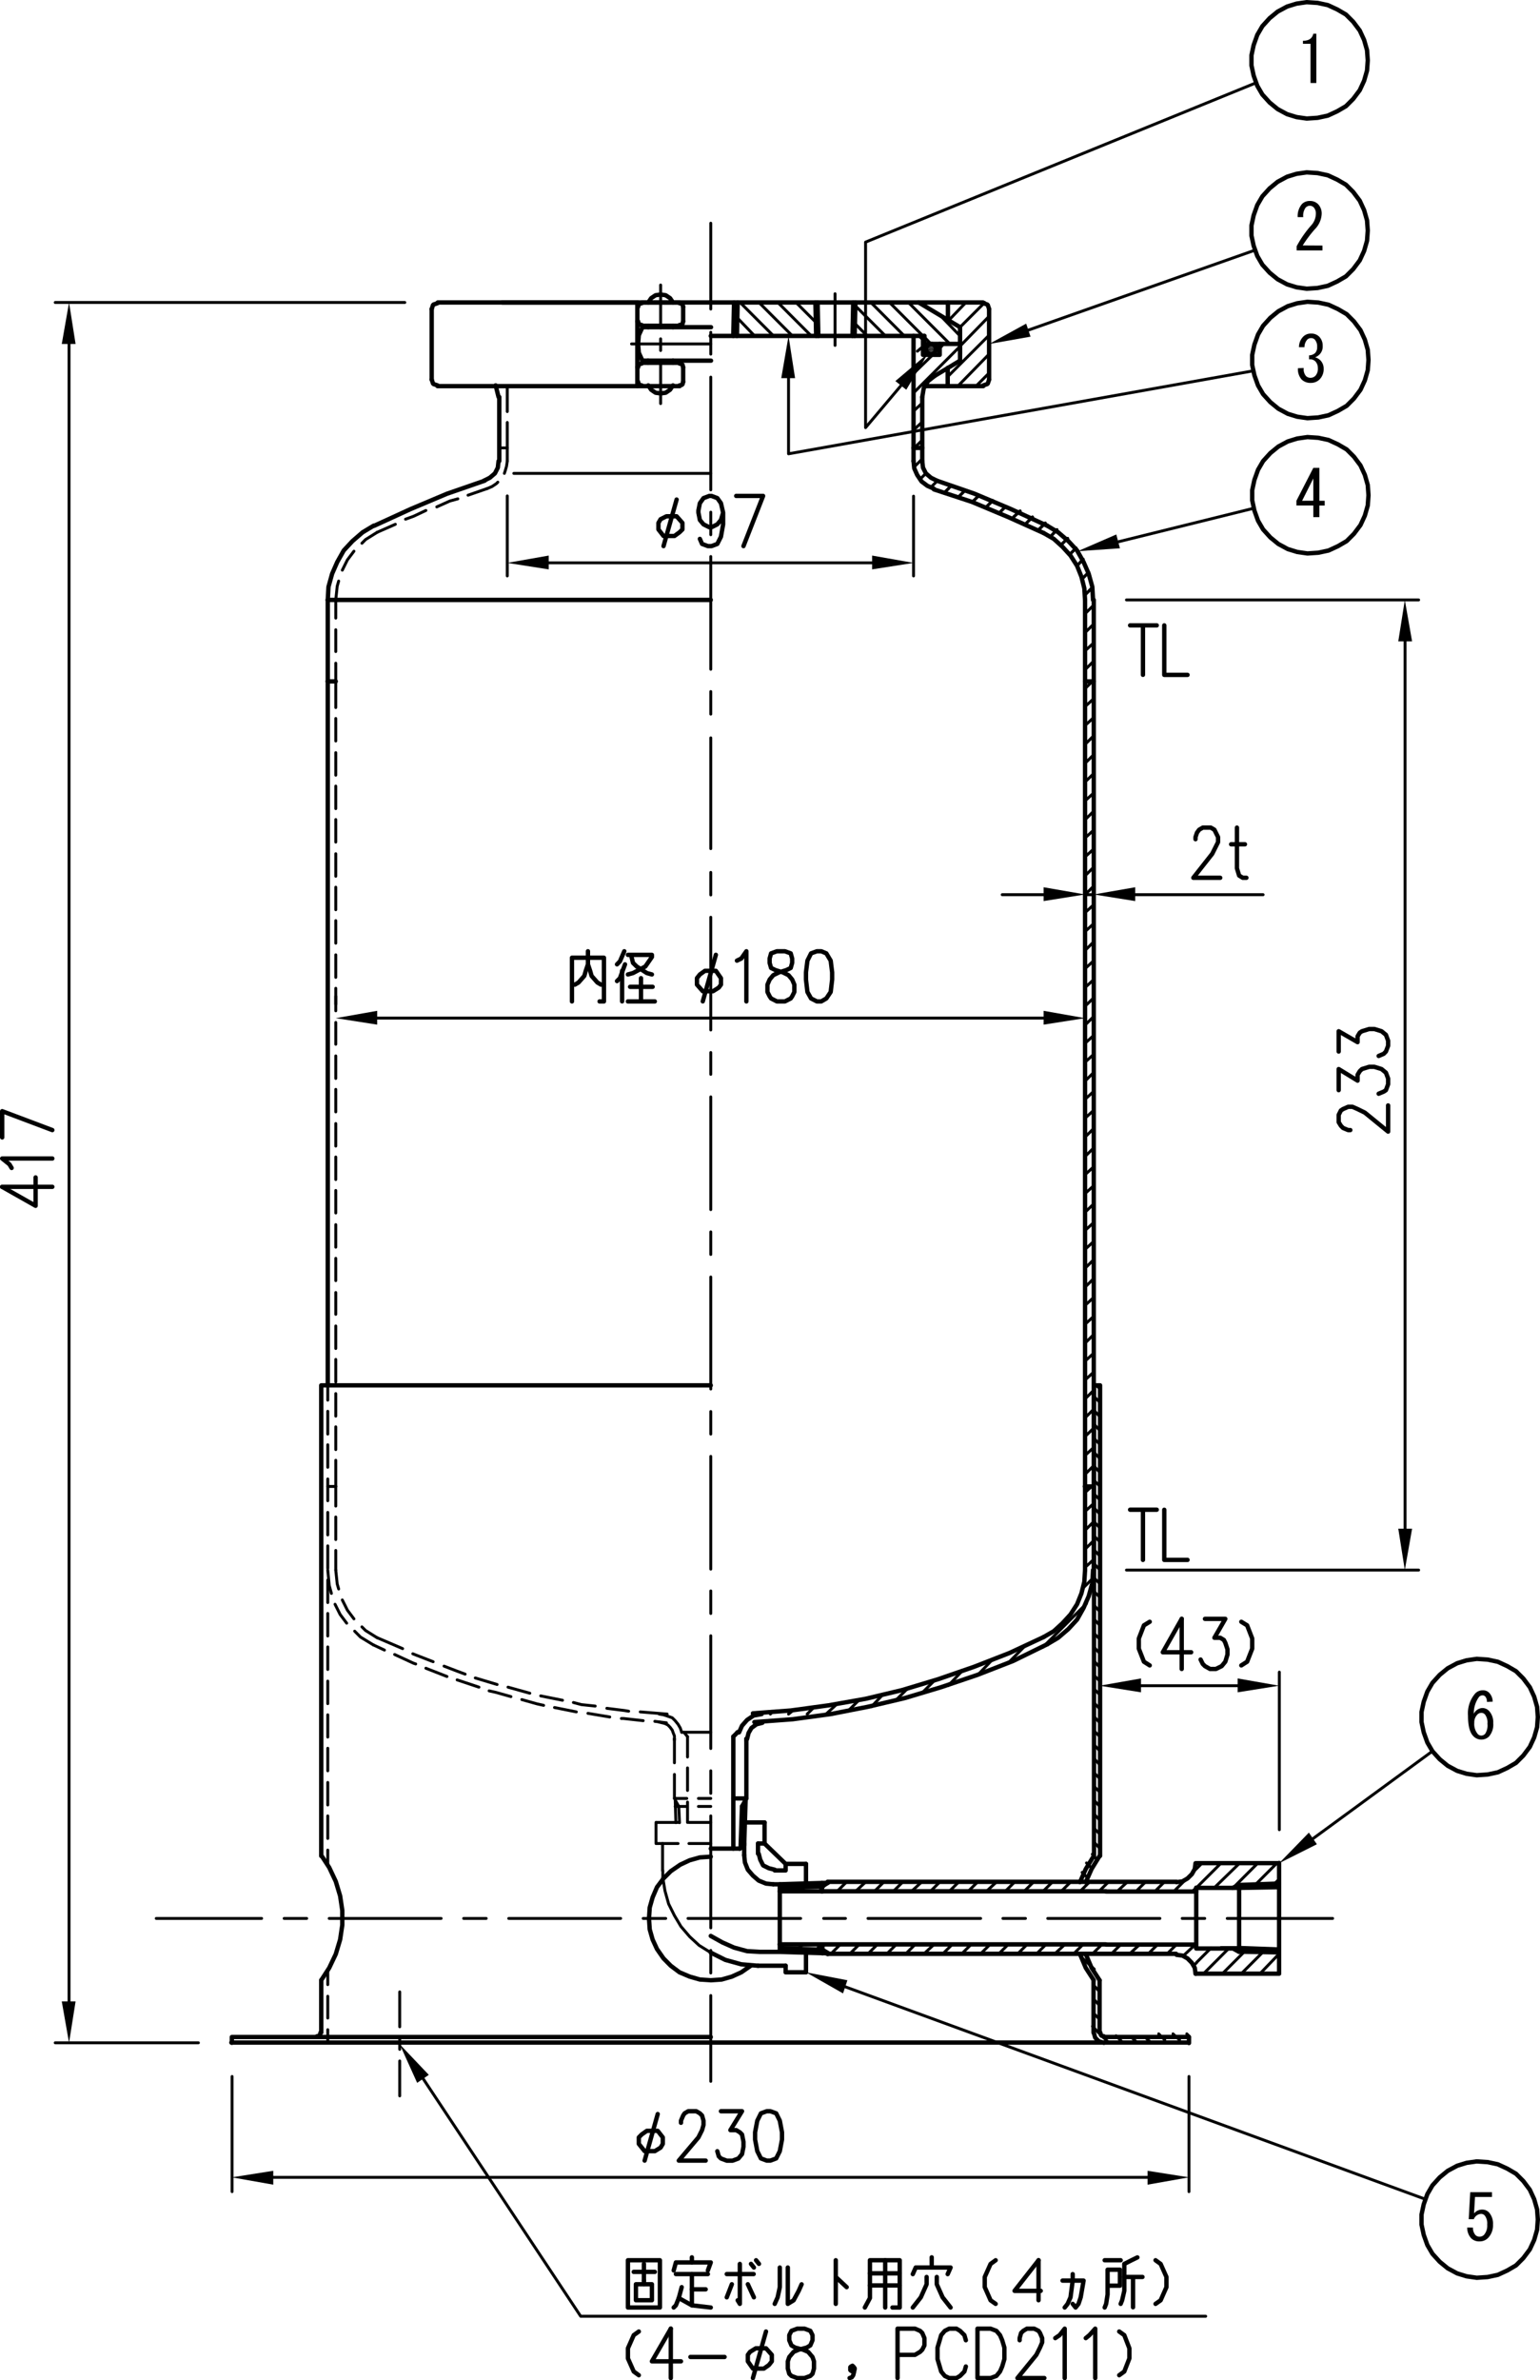 <?xml version="1.0" encoding="UTF-8"?> <svg xmlns="http://www.w3.org/2000/svg" xmlns:xlink="http://www.w3.org/1999/xlink" viewBox="0 0 254.28 392.75"><defs><style>.cls-1,.cls-11,.cls-13,.cls-14,.cls-15,.cls-2,.cls-4,.cls-7{fill:none;}.cls-11,.cls-13,.cls-14,.cls-15,.cls-2,.cls-4,.cls-7{stroke:#000;stroke-linecap:round;}.cls-11,.cls-13,.cls-2,.cls-4{stroke-linejoin:round;}.cls-15,.cls-2{stroke-width:0.48px;}.cls-3{clip-path:url(#clip-path);}.cls-4{stroke-width:0.48px;}.cls-5{fill-rule:evenodd;}.cls-6{clip-path:url(#clip-path-2);}.cls-14,.cls-15,.cls-7{stroke-linejoin:bevel;}.cls-13,.cls-7{stroke-width:0.72px;}.cls-8{clip-path:url(#clip-path-3);}.cls-9{clip-path:url(#clip-path-4);}.cls-10{clip-path:url(#clip-path-5);}.cls-11,.cls-14{stroke-width:0.72px;}.cls-12{clip-path:url(#clip-path-6);}.cls-16{clip-path:url(#clip-path-8);}.cls-17{clip-path:url(#clip-path-9);}</style><clipPath id="clip-path" transform="translate(0 -0.37)"><rect class="cls-1" x="155.52" y="80.52" width="25.32" height="18.48"></rect></clipPath><clipPath id="clip-path-2" transform="translate(0 -0.37)"><rect class="cls-1" x="206.04" y="49.44" width="20.64" height="20.64"></rect></clipPath><clipPath id="clip-path-3" transform="translate(0 -0.37)"><rect class="cls-1" x="206.04" y="71.76" width="20.64" height="20.64"></rect></clipPath><clipPath id="clip-path-4" transform="translate(0 -0.37)"><rect class="cls-1" x="205.92" y="28.08" width="20.64" height="20.64"></rect></clipPath><clipPath id="clip-path-5" transform="translate(0 -0.37)"><rect class="cls-1" x="205.92" width="20.64" height="20.64"></rect></clipPath><clipPath id="clip-path-6" transform="translate(0 -0.37)"><rect class="cls-1" x="117.72" y="348" width="5.76" height="9.6"></rect></clipPath><clipPath id="clip-path-8" transform="translate(0 -0.37)"><rect class="cls-1" x="234" y="356.28" width="20.64" height="20.64"></rect></clipPath><clipPath id="clip-path-9" transform="translate(0 -0.37)"><rect class="cls-1" x="234" y="273.36" width="20.64" height="20.64"></rect></clipPath></defs><g id="レイヤー_2" data-name="レイヤー 2"><g id="レイヤー_1-2" data-name="レイヤー 1"><path class="cls-2" d="M117.36,322.2v3.72m0-25.92v18.48m0-25.92v3.72m0-26v18.6m0-26v3.72m0-25.92v18.6m0-26v3.72m0-25.92v18.48m0-25.92v3.72m0-26v18.6m0-25.92v3.6m0-25.92v18.6m0-26v3.72m0-25.92V140.4m0-25.92v3.72m0-26v18.6m0-25.92v3.72m0-26v18.6m0-26V58.8m0-21.6V51.36" transform="translate(0 -0.37)"></path><line class="cls-2" x1="117.36" y1="329.27" x2="117.36" y2="343.43"></line><g class="cls-3"><path class="cls-4" d="M179.16,98.52l1.2-1.2m-1.68-1.44,1.08-1.08m-1.92-1.08,1-1.08m-2.16-.84,1-1m-2.4-.6,1-1m-2.76-.36,1-1.08m-3,0,1.08-1.08m-3.12,0,1-1m-3.12,0,1.08-1M165,85l1.08-1.08m-3.24.12,1.08-1.08m-3.36.24,1.08-1.08m-3.36.24,1.08-1.08M156,81.6l.6-.6" transform="translate(0 -0.37)"></path></g><polyline class="cls-5" points="129 62.4 130.2 55.44 131.28 62.4"></polyline><polyline class="cls-2" points="130.2 62.4 130.2 74.88 206.88 61.2"></polyline><polyline class="cls-5" points="184.92 90.47 177.96 90.95 184.32 88.19"></polyline><line class="cls-2" x1="184.68" y1="89.39" x2="207" y2="83.87"></line><polyline class="cls-5" points="170.16 55.55 163.32 56.76 169.44 53.4"></polyline><line class="cls-2" x1="169.8" y1="54.47" x2="207.24" y2="41.27"></line><path d="M215.27,61.09a1.73,1.73,0,0,0,.37,1.33,1.07,1.07,0,0,0,.8.29,1.12,1.12,0,0,0,.79-.37,1.73,1.73,0,0,0,.37-1.25,1.55,1.55,0,0,0-.45-1.13,1.27,1.27,0,0,0-1-.29V59a1.5,1.5,0,0,0,1-.38,1.35,1.35,0,0,0,.33-1,1.67,1.67,0,0,0-.38-1.21.81.81,0,0,0-.62-.25.85.85,0,0,0-.63.25,1.85,1.85,0,0,0-.46,1.25h-.91a2.47,2.47,0,0,1,.71-1.75,1.75,1.75,0,0,1,1.29-.5,1.81,1.81,0,0,1,1.33.5,2.1,2.1,0,0,1,.59,1.54,1.84,1.84,0,0,1-.46,1.34,2.06,2.06,0,0,1-.79.54,2,2,0,0,1,.83.46,1.92,1.92,0,0,1,.58,1.42,2.38,2.38,0,0,1-.66,1.75,2,2,0,0,1-1.46.59,2.07,2.07,0,0,1-1.51-.55,2.56,2.56,0,0,1-.62-1.87Z" transform="translate(0 -0.37)"></path><g class="cls-6"><polygon class="cls-7" points="225.96 59.4 225.84 57.72 225.36 56.04 224.64 54.48 223.56 53.04 222.36 51.84 220.92 51 219.36 50.28 217.68 49.92 215.88 49.8 214.2 50.04 212.64 50.52 211.08 51.36 209.76 52.44 208.56 53.76 207.72 55.2 207.12 56.88 206.76 58.56 206.76 60.24 207.12 61.92 207.72 63.6 208.56 65.04 209.76 66.36 211.08 67.44 212.64 68.28 214.2 68.76 215.88 69 217.68 68.88 219.36 68.52 220.92 67.8 222.36 66.96 223.56 65.76 224.64 64.32 225.36 62.76 225.84 61.08 225.96 59.4"></polygon></g><path d="M216.85,85.7V83.78h-2.79V83l2.79-5.43h1V83h.88v.79h-.88V85.7Zm0-2.71V79.32L215,83Z" transform="translate(0 -0.37)"></path><g class="cls-8"><polygon class="cls-7" points="225.96 81.72 225.84 80.04 225.36 78.36 224.64 76.8 223.56 75.36 222.36 74.16 220.92 73.32 219.36 72.6 217.68 72.24 215.88 72.12 214.2 72.36 212.64 72.84 211.08 73.68 209.76 74.76 208.56 76.08 207.72 77.52 207.12 79.2 206.76 80.88 206.76 82.56 207.12 84.24 207.72 85.92 208.56 87.36 209.76 88.68 211.08 89.76 212.64 90.6 214.2 91.08 215.88 91.32 217.68 91.2 219.36 90.84 220.92 90.12 222.36 89.28 223.56 88.08 224.64 86.64 225.36 85.08 225.84 83.4 225.96 81.72"></polygon></g><g class="cls-9"><polygon class="cls-7" points="225.84 38.04 225.72 36.36 225.24 34.68 224.52 33.12 223.44 31.68 222.24 30.48 220.8 29.64 219.24 28.92 217.56 28.56 215.76 28.44 214.08 28.68 212.52 29.16 210.96 30 209.64 31.08 208.44 32.4 207.6 33.84 207 35.52 206.64 37.2 206.64 38.88 207 40.56 207.6 42.24 208.44 43.68 209.64 45 210.96 46.08 212.52 46.92 214.08 47.4 215.76 47.64 217.56 47.52 219.24 47.16 220.8 46.44 222.24 45.6 223.44 44.4 224.52 42.96 225.24 41.4 225.72 39.72 225.84 38.04"></polygon></g><path d="M218.36,40.89v.8H214.1V41a18,18,0,0,1,2.38-3.42,2.89,2.89,0,0,0,.79-1.92,1.48,1.48,0,0,0-.37-1.09.94.94,0,0,0-.67-.25,1,1,0,0,0-.67.34,2.25,2.25,0,0,0-.37,1.54h-.92a3.06,3.06,0,0,1,.71-2.17,1.8,1.8,0,0,1,1.33-.5,1.84,1.84,0,0,1,1.34.54,2.21,2.21,0,0,1,.58,1.63,3.83,3.83,0,0,1-1.13,2.5,20.58,20.58,0,0,0-2,2.67Z" transform="translate(0 -0.37)"></path><path d="M216.39,14.07V7.6h-1.25V7.1q1.47,0,1.71-1.17h.5v8.14Z" transform="translate(0 -0.37)"></path><g class="cls-10"><polygon class="cls-7" points="225.84 9.96 225.72 8.28 225.24 6.6 224.52 5.04 223.44 3.6 222.24 2.4 220.8 1.56 219.24 0.84 217.56 0.48 215.76 0.36 214.08 0.6 212.52 1.08 210.96 1.92 209.64 3 208.44 4.32 207.6 5.76 207 7.44 206.64 9.12 206.64 10.8 207 12.48 207.6 14.16 208.44 15.6 209.64 16.92 210.96 18 212.52 18.84 214.08 19.32 215.76 19.56 217.56 19.44 219.24 19.08 220.8 18.36 222.24 17.52 223.44 16.32 224.52 14.88 225.24 13.32 225.72 11.64 225.84 9.96"></polygon></g><polyline class="cls-11" points="105.48 391.92 104.64 391.31 103.68 389.15 103.68 387.48 104.64 385.31 105.48 384.71"></polyline><polyline class="cls-11" points="110.76 384.24 107.64 389.63 112.44 389.63"></polyline><path class="cls-11" d="M114,389.28h5.64m-8.88-4.68v8.16" transform="translate(0 -0.37)"></path><polygon class="cls-11" points="126.48 387.48 127.44 388.56 127.44 389.63 126.96 390.24 126.12 390.83 124.32 390.83 123.48 389.63 123.48 388.56 123.84 388.07 124.8 387.48 126.48 387.48"></polygon><line class="cls-11" x1="124.32" y1="392.39" x2="126.48" y2="384.71"></line><polygon class="cls-11" points="131.64 384.24 130.68 384.6 130.32 385.31 130.32 386.15 130.68 387 131.28 387.36 132.6 387.71 133.44 388.07 134.16 388.92 134.4 389.63 134.4 390.83 134.16 391.68 133.8 392.04 132.84 392.39 131.64 392.39 130.68 392.04 130.32 391.68 130.08 390.83 130.08 389.63 130.32 388.92 131.04 388.07 131.88 387.71 133.2 387.36 133.8 387 134.16 386.15 134.16 385.31 133.8 384.6 132.84 384.24 131.64 384.24"></polygon><polygon class="cls-11" points="140.76 391.31 140.52 391.19 140.4 391.07 140.4 390.83 140.4 390.6 140.52 390.48 140.76 390.36 140.88 390.48 141 390.6 141.12 390.83 141 391.07 140.88 391.19 140.76 391.31"></polygon><polyline class="cls-11" points="140.28 392.39 140.64 392.27 140.88 391.92 141 391.44 141.12 390.83"></polyline><polyline class="cls-11" points="148.2 392.39 148.2 384.24 151.08 384.24 151.92 384.6 152.28 384.95 152.64 385.8 152.64 387 152.28 387.71 151.92 388.07 151.08 388.56 148.2 388.56"></polyline><polyline class="cls-11" points="159.48 386.15 159.24 385.31 158.52 384.6 157.92 384.24 156.72 384.24 156 384.6 155.4 385.31 155.16 386.15 154.8 387.36 154.8 389.27 155.16 390.48 155.4 391.31 156 392.04 156.72 392.39 157.92 392.39 158.52 392.04 159.24 391.31 159.48 390.48"></polyline><polygon class="cls-11" points="161.4 392.39 161.4 384.24 163.56 384.24 164.52 384.6 165.12 385.31 165.48 386.15 165.84 387.36 165.84 389.27 165.48 390.48 165.12 391.31 164.52 392.04 163.56 392.39 161.4 392.39"></polygon><polyline class="cls-11" points="168.36 386.15 168.36 385.8 168.6 384.95 168.96 384.6 169.56 384.24 170.76 384.24 171.48 384.6 171.72 384.95 172.08 385.8 172.08 386.51 171.72 387.36 171.12 388.56 168 392.39 172.44 392.39"></polyline><polyline class="cls-11" points="174.24 385.8 174.96 385.31 175.8 384.24 175.8 392.39"></polyline><polyline class="cls-11" points="179.28 385.8 179.88 385.31 180.84 384.24 180.84 392.39"></polyline><polyline class="cls-11" points="184.8 391.92 185.64 391.31 186.48 389.15 186.48 387.48 185.64 385.31 184.8 384.71"></polyline><polyline class="cls-5" points="68.88 343.68 66 337.31 70.8 342.36"></polyline><polyline class="cls-2" points="69.84 342.95 95.88 382.19 199.08 382.19"></polyline><rect class="cls-11" x="105" y="376.91" width="2.64" height="2.64"></rect><path class="cls-11" d="M106.32,373.92v2.76m-1.68-1.44h3.48" transform="translate(0 -0.37)"></path><rect class="cls-11" x="103.68" y="372.95" width="5.28" height="7.8"></rect><line class="cls-11" x1="106.32" y1="376.31" x2="106.32" y2="376.91"></line><polyline class="cls-11" points="116.88 374.63 117.36 373.31 111.6 373.31 111.24 374.63"></polyline><line class="cls-11" x1="114.24" y1="372.47" x2="114.24" y2="373.31"></line><polyline class="cls-11" points="114.24 375.24 114.24 380.39 117.36 380.75"></polyline><line class="cls-11" x1="112.08" y1="379.19" x2="114.24" y2="380.39"></line><polyline class="cls-11" points="111.24 380.75 111.6 380.39 112.08 379.19 112.56 377.39"></polyline><path class="cls-11" d="M120.84,377.28l-.84,2.16m3.48-2.16,1,2.16m0-4.92-.48-.6m.84-.6.48.6M111.6,375.6h5.28m-2.64,2.52h2.28" transform="translate(0 -0.37)"></path><polyline class="cls-11" points="121.8 379.56 122.16 380.15 122.16 373.56"></polyline><line class="cls-11" x1="120" y1="375.23" x2="124.44" y2="375.23"></line><polyline class="cls-11" points="132.36 376.92 131.88 378 131.04 379.56 130.08 380.15 130.08 374.15"></polyline><polyline class="cls-11" points="127.92 380.15 128.4 379.07 128.76 377.39 128.76 374.15"></polyline><path class="cls-11" d="M146.16,381.12v-7.8m-2.52,2.16h4.92m-4.92,2h4.92M138,373.32v7.2m0-4.44,1.8,1.68" transform="translate(0 -0.37)"></path><polyline class="cls-11" points="147.36 380.75 148.56 380.75 148.56 372.95 143.64 372.95 143.64 379.19 142.8 380.75"></polyline><polyline class="cls-11" points="156.96 380.75 155.64 379.07 154.68 376.92 154.68 375.71"></polyline><polyline class="cls-11" points="150.72 380.75 152.04 379.07 153 376.92 153 375.71"></polyline><line class="cls-11" x1="153.84" y1="374.15" x2="153.84" y2="372.47"></line><polyline class="cls-11" points="156.48 375.24 156.96 374.15 151.2 374.15 150.72 375.24"></polyline><polyline class="cls-11" points="164.4 380.15 163.56 379.56 162.6 377.39 162.6 375.71 163.56 373.56 164.4 372.95"></polyline><polyline class="cls-11" points="171.48 372.95 167.52 378 171.84 378"></polyline><line class="cls-11" x1="171.48" y1="372.95" x2="171.48" y2="379.55"></line><polyline class="cls-11" points="177.12 380.15 177.6 380.75 178.08 380.15 178.44 379.07 178.92 376.31 175.44 376.31"></polyline><polyline class="cls-11" points="177.12 375.24 177.12 376.31 176.76 379.07 176.28 380.15 175.8 380.75"></polyline><path class="cls-11" d="M185.64,376.08h3m-1.56,0v5" transform="translate(0 -0.37)"></path><polyline class="cls-11" points="185.04 380.15 185.28 379.56 185.64 378 185.64 373.56 186.84 372.95 187.8 372.48"></polyline><polyline class="cls-11" points="182.88 377.15 184.92 377.15 184.92 374.51 182.88 374.51 182.88 378.6 182.64 380.15 182.4 380.75"></polyline><line class="cls-11" x1="182.4" y1="372.95" x2="185.04" y2="372.95"></line><polyline class="cls-11" points="190.8 380.15 191.64 379.56 192.6 377.39 192.6 375.71 191.64 373.56 190.8 372.95"></polyline><path class="cls-2" d="M45.12,359.64H189.48M196.32,343v19m-158-19v19M172.2,272.16l7.2-7.2m-.6-2.52,1.68-1.68m-13.92,13.92L169.2,272m-7.8,4.8,2.4-2.52m-7.2,4.2,2.16-2.28m-6.6,3.6,2-2M147.84,281l1.92-1.92M143.88,282l1.8-1.92M140,282.72l1.68-1.68m-5.28,2.16,1.56-1.44m-4.68,1.44,1-1m-4.08,1,.6-.48m-3.6.48.12-.12" transform="translate(0 -0.37)"></path><polyline class="cls-5" points="45.12 358.19 45.12 360.48 38.28 359.27"></polyline><polyline class="cls-5" points="189.48 358.19 189.48 360.48 196.32 359.27"></polyline><polygon class="cls-11" points="108.6 351.6 109.44 352.68 109.44 353.75 109.08 354.36 108.12 354.95 106.44 354.95 105.48 353.75 105.48 352.68 105.96 352.19 106.8 351.6 108.6 351.6"></polygon><line class="cls-11" x1="106.44" y1="356.51" x2="108.6" y2="348.83"></line><polyline class="cls-11" points="112.44 350.27 112.44 349.92 112.8 349.07 113.04 348.71 113.64 348.36 114.96 348.36 115.56 348.71 115.92 349.07 116.16 349.92 116.16 350.63 115.92 351.48 115.32 352.68 112.08 356.51 116.52 356.51"></polyline><g class="cls-12"><polyline class="cls-13" points="119.04 348.36 122.52 348.36 120.6 351.48 121.56 351.48 122.16 351.84 122.52 352.2 122.76 353.4 122.76 354.24 122.52 355.44 121.92 356.16 120.96 356.52 120 356.52 119.04 356.16 118.68 355.8 118.44 354.96"></polyline></g><polygon class="cls-11" points="126.6 348.36 125.64 348.71 125.04 349.92 124.68 351.83 124.68 353.04 125.04 354.95 125.64 356.15 126.6 356.51 127.2 356.51 128.16 356.15 128.76 354.95 129.12 353.04 129.12 351.83 128.76 349.92 128.16 348.71 127.2 348.36 126.6 348.36"></polygon><path class="cls-2" d="M62.28,168.36h110m6.84-3.6v1.32M55.44,164.76v1.32" transform="translate(0 -0.37)"></path><polyline class="cls-5" points="62.28 166.79 62.28 169.07 55.44 168"></polyline><polyline class="cls-5" points="172.32 166.79 172.32 169.07 179.16 168"></polyline><polyline class="cls-11" points="99.24 162.47 98.64 162.12 97.68 161.03 97.44 160.19 97.08 159.12 97.08 156.96"></polyline><polyline class="cls-11" points="97.08 159.12 96.72 160.19 96.48 161.03 95.52 162.12 94.92 162.47"></polyline><polyline class="cls-11" points="99 165.24 99.72 165.24 99.72 158.03 94.44 158.03 94.44 165.24"></polyline><line class="cls-11" x1="104.04" y1="162.83" x2="107.76" y2="162.83"></line><polyline class="cls-11" points="108.12 165.24 103.68 165.24 105.84 165.24 105.84 161.4"></polyline><polyline class="cls-11" points="107.64 160.79 106.8 160.56 105.12 159.47 104.52 158.88 104.28 157.91"></polyline><polyline class="cls-11" points="103.68 157.56 107.64 157.56 107.64 157.91 106.56 159.47 104.52 160.56 103.68 160.79"></polyline><polyline class="cls-11" points="101.88 159.12 102.36 158.63 103.08 156.96"></polyline><line class="cls-11" x1="102.72" y1="160.19" x2="102.72" y2="165.23"></line><polyline class="cls-11" points="101.88 161.88 102.36 161.4 103.2 159.12"></polyline><polygon class="cls-11" points="118.2 160.19 119.04 161.4 119.04 162.47 118.68 162.96 117.72 163.56 116.04 163.56 115.08 162.47 115.08 161.4 115.56 160.79 116.4 160.19 118.2 160.19"></polygon><line class="cls-11" x1="116.04" y1="165.23" x2="118.2" y2="157.55"></line><polyline class="cls-11" points="121.68 158.51 122.4 158.16 123.24 156.96 123.24 165.24"></polyline><polygon class="cls-11" points="128.28 156.96 127.32 157.31 127.08 158.16 127.08 158.88 127.32 159.72 128.04 160.07 129.24 160.44 130.2 160.91 130.8 161.63 131.16 162.47 131.16 163.68 130.8 164.4 130.56 164.75 129.6 165.24 128.28 165.24 127.32 164.75 127.08 164.4 126.72 163.68 126.72 162.47 127.08 161.63 127.68 160.91 128.64 160.44 129.84 160.07 130.56 159.72 130.8 158.88 130.8 158.16 130.56 157.31 129.6 156.96 128.28 156.96"></polygon><polygon class="cls-11" points="134.88 156.96 133.92 157.31 133.32 158.51 133.08 160.44 133.08 161.63 133.32 163.68 133.92 164.75 134.88 165.24 135.6 165.24 136.44 164.75 137.16 163.68 137.4 161.63 137.4 160.44 137.16 158.51 136.44 157.31 135.6 156.96 134.88 156.96"></polygon><path class="cls-11" d="M152.64,55.8H117.36m0-5.52h34.32" transform="translate(0 -0.37)"></path><path class="cls-2" d="M90.6,93.24H144m6.84-11V95.4M83.76,82.2V95.4" transform="translate(0 -0.37)"></path><polyline class="cls-5" points="90.6 91.67 90.6 93.95 83.76 92.88"></polyline><polyline class="cls-5" points="144 91.67 144 93.95 150.84 92.88"></polyline><polygon class="cls-11" points="111.72 85.19 112.68 86.28 112.68 87.36 112.2 87.83 111.36 88.44 109.56 88.44 108.72 87.36 108.72 86.28 109.08 85.67 110.04 85.19 111.72 85.19"></polygon><line class="cls-11" x1="109.56" y1="90.11" x2="111.72" y2="82.43"></line><polyline class="cls-11" points="119.4 84.59 119.04 85.8 118.44 86.52 117.48 87 117.12 87 116.16 86.52 115.56 85.8 115.32 84.59 115.32 84.23 115.56 83.03 116.16 82.19 117.12 81.83 117.48 81.83 118.44 82.19 119.04 83.03 119.4 84.59 119.4 86.52 119.04 88.56 118.44 89.75 117.48 90.11 116.88 90.11 115.92 89.75 115.56 88.92"></polyline><polyline class="cls-11" points="121.56 81.83 126 81.83 122.76 90.11"></polyline><polyline class="cls-14" points="124.56 284.15 130.92 283.68 137.16 282.83 143.28 281.63 149.4 280.19 155.4 278.39 161.4 276.36 167.28 274.07 172.92 271.31"></polyline><polyline class="cls-14" points="150.84 76.08 150.96 77.28 151.44 78.36 152.16 79.44 153.12 80.16 154.2 80.64"></polyline><polyline class="cls-14" points="124.32 282.71 130.56 282.24 136.8 281.39 142.92 280.31 148.92 278.88 154.92 277.07 160.8 275.04 166.68 272.75 172.32 270.12"></polyline><path class="cls-2" d="M11.4,57.12V330.6m21.36,6.84H9.12M66.84,50.28H9.12" transform="translate(0 -0.37)"></path><polyline class="cls-5" points="10.2 56.76 12.48 56.76 11.4 49.91"></polyline><polyline class="cls-5" points="10.2 330.24 12.48 330.24 11.4 337.07"></polyline><polyline class="cls-11" points="0.36 195.84 5.88 198.96 5.88 194.28"></polyline><line class="cls-11" x1="0.36" y1="195.83" x2="8.64" y2="195.83"></line><polyline class="cls-11" points="1.92 192.72 1.56 192.12 0.36 191.16 8.64 191.16"></polyline><polyline class="cls-11" points="0.36 187.68 0.36 183.35 8.64 186.47"></polyline><polyline class="cls-14" points="61.68 86.75 59.88 87.83 58.2 89.28 56.76 90.83 55.68 92.75 54.84 94.67 54.24 96.83 54.12 99"></polyline><polyline class="cls-2" points="62.28 87.83 60.36 89.03 59.76 89.64"></polyline><polyline class="cls-2" points="58.44 90.95 57.36 92.39 56.52 94.08"></polyline><polyline class="cls-2" points="55.92 95.88 55.68 96.72 55.44 99"></polyline><line class="cls-2" x1="80.4" y1="80.63" x2="77.28" y2="81.71"></line><polyline class="cls-2" points="75.6 82.31 74.28 82.67 72.12 83.64"></polyline><polyline class="cls-2" points="70.32 84.23 68.28 85.19 66.96 85.67"></polyline><path class="cls-2" d="M61.68,271.8l1.8.84m1.8-185.76-3,1.32" transform="translate(0 -0.37)"></path><polyline class="cls-2" points="65.16 273 68.28 274.44 68.64 274.56"></polyline><path class="cls-2" d="M75.48,277.56l3.6,1.2m-8.76-3.12L73.8,277" transform="translate(0 -0.37)"></path><polyline class="cls-2" points="80.76 279 81.84 279.24 84.36 279.95"></polyline><polyline class="cls-2" points="86.16 280.44 88.68 281.15 89.76 281.39"></polyline><path class="cls-2" d="M97.08,283.08l3.6.6m-9.12-1.56,3.6.72" transform="translate(0 -0.37)"></path><polyline class="cls-2" points="102.6 283.56 102.96 283.56 106.2 283.92"></polyline><path class="cls-2" d="M62.28,270.6l4.2,1.8m41.64,12,1.92.24" transform="translate(0 -0.37)"></path><polyline class="cls-2" points="68.16 272.88 68.76 273.12 71.52 274.19"></polyline><polyline class="cls-2" points="73.32 274.92 75.48 275.75 76.8 276.24"></polyline><path class="cls-2" d="M89.28,280.2l3.6.72m-9-2.16,3.6,1m-9-2.52,3.6,1.08" transform="translate(0 -0.37)"></path><polyline class="cls-2" points="94.68 280.92 96 281.27 98.28 281.51"></polyline><polyline class="cls-2" points="100.2 281.88 103.08 282.24 103.8 282.36"></polyline><path class="cls-2" d="M55.44,122.64v-3.72m0,9.36v-3.72m0,9.24v-3.72m0,9.24V135.6m0,9.36v-3.72m0,9.24v-3.72m0,9.24v-3.72m0,9.36v-3.72m0,9.24v-3.72m0,9.24v-3.6m0,9.24V174.6m0,9.24v-3.72m0,9.36v-3.72m0,9.24v-3.72m0,9.24V196.8m0,9.36v-3.72m0,9.24V208m0,9.24v-3.6m0,9.24v-3.72m0,9.24v-3.72m0,9.36v-3.72m0,9.24V235.8m0,9.84v-4.32m50.28,41.52,4.44.36" transform="translate(0 -0.37)"></path><line class="cls-2" x1="55.44" y1="116.75" x2="55.44" y2="112.43"></line><line class="cls-11" x1="54.12" y1="228.59" x2="54.12" y2="112.43"></line><path class="cls-2" d="M55.44,254.4v-3.72m0,8.76V256.2" transform="translate(0 -0.37)"></path><line class="cls-2" x1="55.44" y1="248.51" x2="55.44" y2="245.27"></line><polyline class="cls-2" points="54.12 259.07 54.36 261.6 54.72 262.92"></polyline><polyline class="cls-2" points="55.32 264.71 56.16 266.39 57.24 267.83"></polyline><polyline class="cls-2" points="58.56 269.15 59.52 270.12 61.68 271.44"></polyline><polyline class="cls-2" points="55.44 259.07 55.68 261.36 55.92 262.19"></polyline><polyline class="cls-2" points="56.52 264 57.36 265.68 58.44 267.12"></polyline><polyline class="cls-2" points="59.76 268.44 60.36 269.04 62.28 270.24"></polyline><path class="cls-2" d="M55.44,104.28v3.6m0-8.52v3" transform="translate(0 -0.37)"></path><line class="cls-2" x1="55.44" y1="109.43" x2="55.44" y2="112.43"></line><line class="cls-11" x1="54.12" y1="98.99" x2="54.12" y2="112.43"></line><polyline class="cls-14" points="71.28 62.63 71.52 63.35 72.24 63.59"></polyline><polyline class="cls-14" points="72.24 50.03 71.52 50.27 71.28 50.99"></polyline><polyline class="cls-14" points="80.04 79.31 73.8 81.47 67.8 84 61.8 86.75"></polyline><path class="cls-11" d="M82.92,50.28H112.2M71.28,51.36V63" transform="translate(0 -0.37)"></path><line class="cls-2" x1="104.28" y1="56.75" x2="117.36" y2="56.75"></line><path class="cls-11" d="M72.24,64.08H106m-.72-13.8h-33m33.72,0h11.4m-5.16,3.84H106m11.4.24H106m0,9.72h6.24m0-3.84H106m11.4-.36H106" transform="translate(0 -0.37)"></path><polyline class="cls-2" points="80.4 80.64 81.24 80.28 81.96 79.8 82.2 79.56"></polyline><polyline class="cls-2" points="83.28 78.11 83.4 77.75 83.64 76.92 83.76 76.08"></polyline><polyline class="cls-14" points="79.92 79.31 80.88 78.83 81.72 78.11 82.2 77.16 82.32 76.08"></polyline><line class="cls-11" x1="82.44" y1="65.51" x2="82.44" y2="73.91"></line><line class="cls-2" x1="83.76" y1="73.91" x2="83.76" y2="69.71"></line><line class="cls-2" x1="83.76" y1="67.91" x2="83.76" y2="63.71"></line><line class="cls-2" x1="83.76" y1="76.07" x2="83.76" y2="73.91"></line><line class="cls-11" x1="82.44" y1="76.07" x2="82.44" y2="73.91"></line><line class="cls-14" x1="82.32" y1="65.51" x2="81.84" y2="63.59"></line><line class="cls-11" x1="105.24" y1="53.03" x2="105.24" y2="60.59"></line><polyline class="cls-14" points="106.08 53.99 105.48 55.31 105.36 56.76 105.48 58.2 106.08 59.52"></polyline><polyline class="cls-14" points="105.96 59.99 105.48 60.12 105.36 60.59"></polyline><polyline class="cls-14" points="105.36 62.99 105.48 63.48 105.96 63.59"></polyline><line class="cls-11" x1="105.24" y1="63.71" x2="105.24" y2="60.59"></line><polyline class="cls-14" points="107.04 63.59 107.52 64.31 108.24 64.8 109.08 64.92 109.92 64.8 110.64 64.31 111.12 63.59"></polyline><path class="cls-11" d="M105.24,50.28V53.4m5.88,6.48v.36M107,59.88v.36" transform="translate(0 -0.37)"></path><polyline class="cls-14" points="105.36 53.03 105.48 53.52 105.96 53.63"></polyline><polyline class="cls-14" points="105.96 50.03 105.48 50.16 105.36 50.63"></polyline><polyline class="cls-14" points="111.12 49.91 110.64 49.2 109.92 48.72 109.08 48.59 108.24 48.72 107.52 49.2 107.04 49.91"></polyline><path class="cls-11" d="M111.12,54.36v-.24m-4.08.24v-.24" transform="translate(0 -0.37)"></path><polyline class="cls-14" points="112.8 60.59 112.68 60.12 112.2 59.99"></polyline><polyline class="cls-14" points="112.2 63.59 112.68 63.48 112.8 62.99"></polyline><path class="cls-11" d="M112.8,51v2.4m0,10V61" transform="translate(0 -0.37)"></path><polyline class="cls-14" points="112.2 53.63 112.68 53.52 112.8 53.03"></polyline><polyline class="cls-14" points="112.8 50.63 112.68 50.16 112.2 50.03"></polyline><g class="cls-3"><path class="cls-4" d="M179.16,98.52l1.2-1.2m-1.68-1.44,1.08-1.08m-1.92-1.08,1-1.08m-2.16-.84,1-1m-2.4-.6,1-1m-2.76-.36,1-1.08m-3,0,1.08-1.08m-3.12,0,1-1m-3.12,0,1.08-1M165,85l1.08-1.08m-3.24.12,1.08-1.08m-3.36.24,1.08-1.08m-3.36.24,1.08-1.08M156,81.6l.6-.6" transform="translate(0 -0.37)"></path></g><polyline class="cls-14" points="180.48 99 180.36 96.83 179.76 94.67 178.92 92.75 177.84 90.83 176.4 89.28 174.72 87.83 172.92 86.75"></polyline><polyline class="cls-14" points="179.16 99 179.04 97.08 178.56 95.16 177.84 93.36 176.76 91.67 175.44 90.23 174 88.92 172.32 87.95"></polyline><polyline class="cls-14" points="172.32 87.95 166.44 85.31 160.44 82.8 154.2 80.75"></polyline><path class="cls-2" d="M232,106.2V252.6m-46,6.84h48.24M186,99.36h48.24" transform="translate(0 -0.37)"></path><polyline class="cls-5" points="230.88 105.83 233.16 105.83 231.96 99"></polyline><polyline class="cls-5" points="230.88 252.24 233.16 252.24 231.96 259.07"></polyline><polyline class="cls-11" points="222.96 186.47 222.6 186.47 221.76 186.12 221.4 185.75 221.04 185.16 221.04 183.96 221.4 183.24 221.76 183 222.6 182.63 223.32 182.63 224.16 183 225.36 183.59 229.2 186.72 229.2 182.4"></polyline><polyline class="cls-11" points="221.04 179.88 221.04 176.4 224.16 178.31 224.16 177.35 224.52 176.75 224.88 176.4 226.08 176.03 226.92 176.03 228.12 176.4 228.84 177 229.2 177.96 229.2 178.91 228.84 179.88 228.48 180.12 227.64 180.47"></polyline><polyline class="cls-11" points="221.04 173.51 221.04 170.16 224.16 171.96 224.16 171 224.52 170.4 224.88 170.16 226.08 169.79 226.92 169.79 228.12 170.16 228.84 170.75 229.2 171.72 229.2 172.56 228.84 173.51 228.48 173.88 227.64 174.24"></polyline><path class="cls-2" d="M179.16,259l1.44-1.32M179.16,256l1.44-1.44m-1.44-1.68,1.44-1.44m-1.44-1.68,1.44-1.32m-1.44-1.8,1.44-1.32m-1.44-1.68,1.44-1.44m-1.44-1.68,1.44-1.32m-1.44-1.8L180.6,236m-1.44-1.68,1.44-1.44m-1.44-1.68,1.44-1.44m-1.44-1.68,1.44-1.32m-1.44-1.8,1.44-1.32M179.16,222l1.44-1.44m-1.44-1.68,1.44-1.32m-1.44-1.8,1.44-1.32m-1.44-1.68,1.44-1.44m-1.44-1.68,1.44-1.44m-1.44-1.68,1.44-1.32m-1.44-1.8,1.44-1.32m-1.44-1.68L180.6,199m-1.44-1.68L180.6,196m-1.44-1.8,1.44-1.32m-1.44-1.68,1.44-1.44M179.16,188l1.44-1.44m-1.44-1.68,1.44-1.32m-1.44-1.8,1.44-1.32m-1.44-1.68,1.44-1.44m-1.44-1.68,1.44-1.32m-1.44-1.8,1.44-1.32m-1.44-1.68,1.44-1.44m-1.44-1.68L180.6,165m-1.44-1.68L180.6,162m-1.44-1.8,1.44-1.32m-1.44-1.68,1.44-1.44m-1.44-1.68,1.44-1.32m-1.44-1.8,1.44-1.32M179.16,148l1.44-1.44m-1.44-1.68,1.44-1.44m-1.44-1.68,1.44-1.32m-1.44-1.8,1.44-1.32m-1.44-1.68,1.44-1.44m-1.44-1.68,1.44-1.32m-1.44-1.8L180.6,128m-1.44-1.68,1.44-1.44m-1.44-1.68,1.44-1.44m-1.44-1.68,1.44-1.32m-1.44-1.8,1.44-1.32M179.16,114l1.44-1.44m-1.44-1.68,1.44-1.44m-1.44-1.68,1.44-1.32m-1.44-1.68,1.44-1.44m-1.44-1.68,1.44-1.44" transform="translate(0 -0.37)"></path><path class="cls-11" d="M179.16,259.44v-13.8m1.44,13.8v-13.8m-1.44,0V112.8m1.44,132.84V112.8" transform="translate(0 -0.37)"></path><polyline class="cls-14" points="172.32 270.12 174 269.15 175.44 267.83 176.76 266.39 177.84 264.71 178.56 262.92 179.04 261 179.16 259.07"></polyline><polyline class="cls-14" points="172.92 271.31 174.72 270.24 176.4 268.8 177.84 267.24 178.92 265.31 179.76 263.39 180.36 261.24 180.48 259.07"></polyline><path class="cls-2" d="M179.16,148h1.44m6.84,0h21.12m-36.24,0h-6.84m15.12,5.52v-3.36m-1.44-7.68v3.24" transform="translate(0 -0.37)"></path><polyline class="cls-5" points="172.32 146.4 172.32 148.68 179.16 147.59"></polyline><polyline class="cls-5" points="187.44 146.4 187.44 148.68 180.6 147.59"></polyline><polyline class="cls-11" points="197.4 138.47 197.4 138.12 197.64 137.4 198 136.91 198.6 136.56 199.92 136.56 200.52 136.91 200.76 137.4 201.12 138.12 201.12 138.96 200.76 139.68 200.16 140.88 197.04 144.84 201.48 144.84"></polyline><polyline class="cls-11" points="204.24 136.56 204.24 143.28 204.6 144.47 205.2 144.84 205.8 144.84"></polyline><path class="cls-11" d="M180.6,99.36V112.8m-1.44-13.44V112.8m24.12,26.88h2.28" transform="translate(0 -0.37)"></path><polyline class="cls-14" points="172.92 86.75 166.92 84 160.92 81.47 154.68 79.31"></polyline><path class="cls-2" d="M150.84,74.4,152.28,73m-1.44-1.68L152.28,70m-1.44-1.8,1.44-1.32m-1.44-1.68,7.68-7.68m-3.36.36.6-.72M150.84,62,154,58.92m-2.52-.6,1-.84m-1.56-1.56.12-.12" transform="translate(0 -0.37)"></path><polyline class="cls-2" points="150.96 77.03 151.92 76.08 152.28 75.72"></polyline><path class="cls-2" d="M161.16,64.08l2.16-2.16m-5.16,2.16,5.16-5.28m-6.84,3.72,6.84-6.84m-4.8,1.8,4.8-4.92m-4.8,1.8,4.08-4.08m-6,3,2.88-3M156.6,81l.48-.48m-3.36.24,1.08-1.08m-2.88-.24,1-1" transform="translate(0 -0.37)"></path><path class="cls-11" d="M152.28,76.44V74.28m-1.44,2.16V74.28m1.44-8.4v8.4m.36-10.2h9.72m-11.52,10.2V55.8m7.68,1.32v2.76m4.8-8.52V63" transform="translate(0 -0.37)"></path><polyline class="cls-14" points="152.28 76.08 152.4 77.16 152.88 78.11 153.72 78.83 154.68 79.31"></polyline><line class="cls-11" x1="158.52" y1="59.51" x2="154.32" y2="62.03"></line><polyline class="cls-14" points="154.32 62.03 153.24 62.88 152.52 64.08 152.28 65.52"></polyline><line class="cls-11" x1="156.48" y1="63.71" x2="156.48" y2="60.71"></line><polyline class="cls-14" points="162.36 63.59 163.08 63.35 163.32 62.63"></polyline><path class="cls-11" d="M151.68,50.28l6.84,4.08m0,2.76h-5.88m-1-6.84h10.68" transform="translate(0 -0.37)"></path><polygon class="cls-14" points="154.56 57.59 154.44 57.12 153.96 56.76 153.48 56.76 153 57.12 152.88 57.59 153 58.08 153.48 58.44 153.96 58.44 154.44 58.08 154.56 57.59"></polygon><line class="cls-11" x1="152.64" y1="56.75" x2="152.64" y2="55.43"></line><polyline class="cls-11" points="155.16 56.76 155.16 58.55 152.4 58.55 152.4 55.8"></polyline><polyline class="cls-5" points="153.6 56.76 153.96 56.88 153.48 56.88"></polyline><polyline class="cls-5" points="153.6 56.76 153.84 56.76 153.96 56.88"></polyline><polyline class="cls-5" points="153.48 56.88 154.08 56.88 153.36 56.88"></polyline><polyline class="cls-5" points="153.48 56.88 153.96 56.88 154.08 56.88"></polyline><polyline class="cls-5" points="153.36 56.88 154.2 56.99 153.24 56.99"></polyline><polyline class="cls-5" points="153.36 56.88 154.08 56.88 154.2 56.99"></polyline><polyline class="cls-5" points="153.24 56.99 154.32 57.12 153.12 57.12"></polyline><polyline class="cls-5" points="153.24 56.99 154.2 56.99 154.32 57.12"></polyline><polyline class="cls-5" points="153.12 57.12 154.44 57.23 153 57.23"></polyline><polyline class="cls-5" points="153.12 57.12 154.32 57.12 154.44 57.23"></polyline><polyline class="cls-5" points="153 57.23 154.56 57.35 152.88 57.35"></polyline><polyline class="cls-5" points="153 57.23 154.44 57.23 154.56 57.35"></polyline><polyline class="cls-5" points="152.88 57.35 154.56 57.48 152.88 57.48"></polyline><polyline class="cls-5" points="152.88 57.35 154.56 57.35 154.56 57.48"></polyline><polyline class="cls-5" points="152.88 57.48 154.56 57.59 152.88 57.59"></polyline><polyline class="cls-5" points="152.88 57.48 154.56 57.48 154.56 57.59"></polyline><polyline class="cls-5" points="152.88 57.59 154.56 57.84 152.88 57.84"></polyline><polyline class="cls-5" points="152.88 57.59 154.56 57.59 154.56 57.84"></polyline><polyline class="cls-5" points="152.88 57.84 154.56 57.95 152.88 57.95"></polyline><polyline class="cls-5" points="152.88 57.84 154.56 57.84 154.56 57.95"></polyline><polyline class="cls-5" points="152.88 57.95 154.44 58.08 153 58.08"></polyline><polyline class="cls-5" points="152.88 57.95 154.56 57.95 154.44 58.08"></polyline><polyline class="cls-5" points="153 58.08 154.32 58.2 153.12 58.2"></polyline><polyline class="cls-5" points="153 58.08 154.44 58.08 154.32 58.2"></polyline><polyline class="cls-5" points="153.12 58.2 154.2 58.31 153.24 58.31"></polyline><polyline class="cls-5" points="153.12 58.2 154.32 58.2 154.2 58.31"></polyline><polyline class="cls-5" points="153.24 58.31 154.08 58.44 153.36 58.44"></polyline><polyline class="cls-5" points="153.24 58.31 154.2 58.31 154.08 58.44"></polyline><polyline class="cls-5" points="153.36 58.44 153.96 58.44 153.48 58.44"></polyline><polyline class="cls-5" points="153.36 58.44 154.08 58.44 153.96 58.44"></polyline><polyline class="cls-5" points="153.48 58.44 153.84 58.55 153.6 58.55"></polyline><polyline class="cls-5" points="153.48 58.44 153.96 58.44 153.84 58.55"></polyline><line class="cls-14" x1="152.28" y1="55.79" x2="152.04" y2="55.55"></line><path class="cls-11" d="M158.52,54.36v2.76m-2-6.84v2.88m2,4.32V58.8m0-1.68V54.36" transform="translate(0 -0.37)"></path><polyline class="cls-14" points="163.32 50.99 163.08 50.27 162.36 50.03"></polyline><path class="cls-2" d="M109.08,58.2V56.28m0,10.68V60" transform="translate(0 -0.37)"></path><line class="cls-2" x1="109.08" y1="54.11" x2="109.08" y2="47.03"></line><line class="cls-11" x1="180.6" y1="112.43" x2="179.16" y2="112.43"></line><path class="cls-2" d="M54.12,245.64h1.32m27-171.36h1.32" transform="translate(0 -0.37)"></path><path class="cls-11" d="M186.6,103.56H191m-2.28,0v8.16m-9.6,133.92h1.44M55.44,112.8H54.12" transform="translate(0 -0.37)"></path><polyline class="cls-11" points="192.24 103.19 192.24 111.36 196.08 111.36"></polyline><path class="cls-11" d="M186.6,249.48H191m-2.28,0v8.28" transform="translate(0 -0.37)"></path><polyline class="cls-11" points="192.24 249.12 192.24 257.39 196.08 257.39"></polyline><line class="cls-11" x1="150.84" y1="73.91" x2="152.28" y2="73.91"></line><path class="cls-2" d="M158.52,55.8l-3.36-3.48m1.68,4.8L150,50.28m2.4,5.52-5.52-5.52m6.84,6.84L152.64,56m-3.36-.24-5.52-5.52m2.4,5.52-4.92-4.92m1.92,4.92-2-2m-6.48-3.48h-.12m.12,3.24-3.24-3.24m2.52,5.52-5.52-5.52m2.4,5.52-5.52-5.52m2.4,5.52-5.52-5.52m2.4,5.52-2.76-2.88" transform="translate(0 -0.37)"></path><path class="cls-11" d="M135,50.28l.12,5.52m5.76-5.52-.12,5.52m.48-5.52-.12,5.52m-6.48-5.52.12,5.52" transform="translate(0 -0.37)"></path><line class="cls-2" x1="137.88" y1="48.47" x2="137.88" y2="56.99"></line><path class="cls-11" d="M54.12,99.36h63.24m3.84-49.08-.12,5.52m.72-5.52-.12,5.52" transform="translate(0 -0.37)"></path><path class="cls-2" d="M132,312.48l.84-.72m-4,.72.72-.6M84.84,78.48h32.52" transform="translate(0 -0.37)"></path><polyline class="cls-2" points="135.12 312.12 135.72 311.63 136.44 310.8"></polyline><path class="cls-2" d="M186.48,322.8l1.68-1.56m9-12.24.36-.24m-3.72,3.72,1.8-1.8m1.92-1.92,1-1m-15,15,1.56-1.56m5.64-8.76,1.56-1.56M180.36,322.8l1.56-1.56m5.64-8.76,1.56-1.56M177.24,322.8l1.56-1.56m5.64-8.76,1.68-1.56m-12,11.88,1.68-1.56m5.64-8.76,1.56-1.56M171.12,322.8l1.56-1.56m5.64-8.76,1.56-1.56M168,322.8l1.56-1.56m5.64-8.76,1.56-1.56M164.88,322.8l1.56-1.56m5.76-8.76,1.56-1.56M161.88,322.8l1.56-1.56m5.64-8.76,1.56-1.56M158.76,322.8l1.56-1.56m5.64-8.76,1.56-1.56M155.64,322.8l1.56-1.56m5.64-8.76,1.68-1.56m-12,11.88,1.68-1.56m5.64-8.76,1.56-1.56M149.52,322.8l1.56-1.56m5.64-8.76,1.56-1.56M146.4,322.8l1.56-1.56m5.64-8.76,1.56-1.56M143.28,322.8l1.56-1.56m5.64-8.76,1.68-1.56M140.28,322.8l1.56-1.56m5.64-8.76,1.56-1.56m-11.76,11.76,1.44-1.44m5.64-8.76,1.56-1.56m-11.16,11.16.84-.84m5.64-8.76,1.68-1.56m-11.16,11,.84-.72m5.64-8.76,1.56-1.56m-11,10.92.72-.6" transform="translate(0 -0.37)"></path><polyline class="cls-2" points="201.6 307.44 197.52 311.51 196.8 312.12"></polyline><path class="cls-2" d="M211.08,326l.12-.12m-3.12.12,3.12-3.24M205,326l3.48-3.48m-6.6,3.48,3.6-3.6m-6.72,3.6,4.2-4.2m-5.4,2.4,2.4-2.4m10.56-10.68.72-.72m-14,14.16.36-.36m9.84-13,3.48-3.48M195.48,323l1.92-1.8m6.24-9.36,4.08-4.08m-15,15,1.56-1.56m6.24-9.36,4.2-4.08m-15.12,15,1.56-1.56" transform="translate(0 -0.37)"></path><path class="cls-11" d="M128.76,316.92v5.52m0-10h53.88m-46-1.56h57.6m-65.52,10.32h53.88m-46,1.56h57.6m-156,14.64h158" transform="translate(0 -0.37)"></path><polyline class="cls-14" points="117.36 306.36 115.56 306.48 113.88 306.95 112.32 307.68 110.76 308.75 109.56 309.95 108.48 311.39 107.76 313.07 107.28 314.75 107.16 316.56 107.28 318.36 107.76 320.04 108.48 321.6 109.56 323.15 110.76 324.36 112.2 325.44 113.88 326.15 115.56 326.63 117.36 326.75 119.16 326.63 120.84 326.15 122.4 325.44 123.96 324.36"></polyline><polyline class="cls-14" points="53.04 326.75 54.36 324.71 55.44 322.44 56.16 320.04 56.52 317.63 56.52 315.24 56.16 312.83 55.44 310.44 54.36 308.15 53.04 306.12"></polyline><polyline class="cls-11" points="117.36 336.12 38.28 336.12 38.28 337.07"></polyline><path class="cls-2" d="M54.12,329.76v3.6m0-7.68v2.16" transform="translate(0 -0.37)"></path><line class="cls-2" x1="54.12" y1="334.91" x2="54.12" y2="337.07"></line><line class="cls-11" x1="53.04" y1="326.75" x2="53.04" y2="335.39"></line><polyline class="cls-14" points="52.32 336 52.8 335.88 52.92 335.39"></polyline><path class="cls-2" d="M66,338.52v-1.8m0,9.48v-5.76" transform="translate(0 -0.37)"></path><line class="cls-2" x1="66" y1="334.43" x2="66" y2="328.67"></line><line class="cls-11" x1="125.16" y1="324.35" x2="129.72" y2="324.35"></line><polyline class="cls-11" points="133.08 325.44 129.72 325.44 129.72 324.36"></polyline><line class="cls-11" x1="133.08" y1="322.19" x2="133.08" y2="325.43"></line><polyline class="cls-11" points="117.36 228.59 53.04 228.59 53.04 306.24"></polyline><path class="cls-2" d="M54.12,300v3.72m0-9.24v3.72m0-9.36v3.72m0-9.24V287m0-9.24v3.72m0-9.36v3.72m0-9.24v3.72m0-9.24v3.72m0-9.36v3.72m0-9.24v3.72m0-9.24V248m0-9.24v3.72m0-9.24V237m0-8v2.4" transform="translate(0 -0.37)"></path><line class="cls-2" x1="54.12" y1="305.27" x2="54.12" y2="307.67"></line><line class="cls-11" x1="121.08" y1="296.75" x2="123.24" y2="296.75"></line><polyline class="cls-14" points="125.76 282.83 124.44 283.07 123.36 283.8 122.52 284.75 122.04 285.83"></polyline><line class="cls-2" x1="112.92" y1="285.83" x2="117.36" y2="285.83"></line><line class="cls-11" x1="117.36" y1="305.03" x2="122.16" y2="305.03"></line><path class="cls-2" d="M113.52,292.08v3.72m0-8.88v3.36" transform="translate(0 -0.37)"></path><line class="cls-2" x1="113.52" y1="297.35" x2="113.52" y2="300.71"></line><line class="cls-11" x1="121.08" y1="286.55" x2="121.08" y2="305.03"></line><line class="cls-2" x1="111.36" y1="296.75" x2="111.36" y2="292.79"></line><line class="cls-2" x1="111.36" y1="290.87" x2="111.36" y2="286.91"></line><line class="cls-2" x1="108.36" y1="300.71" x2="111.96" y2="300.71"></line><line class="cls-2" x1="113.76" y1="300.71" x2="117.36" y2="300.71"></line><line class="cls-2" x1="108.36" y1="304.19" x2="111.96" y2="304.19"></line><line class="cls-2" x1="113.76" y1="304.19" x2="117.36" y2="304.19"></line><path class="cls-2" d="M111.48,298.44h2m-5.16,6.12v-3.48m1.08,7.92v-4.44" transform="translate(0 -0.37)"></path><line class="cls-2" x1="115.32" y1="298.07" x2="117.36" y2="298.07"></line><line class="cls-2" x1="111.36" y1="296.75" x2="113.4" y2="296.75"></line><line class="cls-2" x1="115.32" y1="296.75" x2="117.36" y2="296.75"></line><path class="cls-2" d="M112.08,298.44l-.6-1.08m0-.24.12,4m.48-2.64.12,2.64" transform="translate(0 -0.37)"></path><polyline class="cls-2" points="112.56 285.83 112.32 285.12 111.96 284.51 111.48 283.92 111 283.44 110.28 283.19 109.56 282.95 108.84 282.83"></polyline><polyline class="cls-2" points="111.36 286.92 111.36 286.44 111.12 285.83 111 285.48 110.64 285 110.28 284.63 109.8 284.39 109.32 284.27 108.84 284.15"></polyline><path class="cls-2" d="M111.36,287.52v-.24m2.16-.36-.6-.72" transform="translate(0 -0.37)"></path><path class="cls-11" d="M126.24,304.56l3.48,3.36m-4.56-1.68v-1.68m-2.28,0v1.92m6.84,1.44h3.36m-9.84-10.8v-9.84m-2.16-.36.72-.72" transform="translate(0 -0.37)"></path><polyline class="cls-14" points="122.88 306.12 123 307.31 123.48 308.51 124.32 309.48 125.28 310.31 126.48 310.8 127.68 310.92"></polyline><polyline class="cls-14" points="125.28 305.88 125.52 306.83 126 307.8 126.96 308.27 127.92 308.51"></polyline><polyline class="cls-11" points="127.68 310.92 128.76 310.92 128.76 316.56"></polyline><polyline class="cls-11" points="127.92 308.63 129.72 308.63 129.72 307.56"></polyline><path class="cls-11" d="M122.52,298.44l-.24,6.84m.72-4.2h3.24m-1.08,3.48h1.08" transform="translate(0 -0.37)"></path><polyline class="cls-11" points="122.16 305.04 122.88 304.44 123.12 296.75"></polyline><path class="cls-11" d="M123.24,287.52v-.24m9.84,20.64v3.24m-6.84-6.6v-3.48m-3.72-2.64.6-1.08" transform="translate(0 -0.37)"></path><polyline class="cls-14" points="125.88 284.27 124.92 284.51 124.08 285.12 123.6 285.95 123.36 286.92"></polyline><path class="cls-11" d="M181.56,327.12v8.64m-1-8.64v8.64m16.92-14.52H182.64m-.36,15.24h14m1.2-10.44H211.2m0-4-6.6-.24m6.6.72-6.6-.12m6.6-14.64V326m-6.6-9.12v5.52m-7.08-10.56v10" transform="translate(0 -0.37)"></path><polyline class="cls-14" points="180.6 335.39 180.84 336.24 181.44 336.83 182.28 337.07"></polyline><polyline class="cls-14" points="181.68 335.39 181.8 335.88 182.28 336"></polyline><polyline class="cls-14" points="179.28 322.44 180.24 324.71 181.56 326.75"></polyline><polyline class="cls-14" points="178.32 322.44 179.28 324.71 180.6 326.75"></polyline><polyline class="cls-14" points="197.4 325.68 197.28 324.71 196.8 323.88 196.08 323.15 195.24 322.68 194.28 322.56"></polyline><path class="cls-11" d="M204.6,322.44l-1.08-.6m-1.92,0h3m-8.28,14.64v1m1.2-15.6h7.08" transform="translate(0 -0.37)"></path><path class="cls-2" d="M188.4,278.52h16m6.84,23.76v-26m-29.64,24.84V276.24" transform="translate(0 -0.37)"></path><polyline class="cls-5" points="188.4 276.95 188.4 279.24 181.56 278.15"></polyline><polyline class="cls-5" points="204.36 276.95 204.36 279.24 211.2 278.15"></polyline><polyline class="cls-11" points="189.84 274.8 188.88 274.19 188.04 272.04 188.04 270.36 188.88 268.19 189.84 267.6"></polyline><polyline class="cls-11" points="195.12 267.12 192 272.63 196.68 272.63"></polyline><line class="cls-11" x1="195.12" y1="267.11" x2="195.12" y2="275.39"></line><polyline class="cls-11" points="198.96 267.12 202.32 267.12 200.52 270.24 201.48 270.24 202.08 270.6 202.32 271.07 202.68 272.15 202.68 273 202.32 274.19 201.72 274.92 200.76 275.39 199.8 275.39 198.96 274.92 198.6 274.56 198.24 273.83"></polyline><polyline class="cls-11" points="204.96 274.8 205.92 274.19 206.76 272.04 206.76 270.36 205.92 268.19 204.96 267.6"></polyline><path class="cls-11" d="M197.52,312.48H182.64m-2-83.52V306.6m1-77.64V306.6m16,1.2H211.2m0,3.36-6.6.24m6.6.36-6.6.12" transform="translate(0 -0.37)"></path><polyline class="cls-14" points="181.56 306.24 180.24 308.39 179.28 310.56"></polyline><polyline class="cls-14" points="180.6 306.24 179.28 308.39 178.32 310.56"></polyline><polyline class="cls-14" points="194.28 310.56 195.24 310.44 196.08 309.95 196.8 309.24 197.28 308.39 197.4 307.44"></polyline><polyline class="cls-11" points="197.52 311.51 204.6 311.51 201.6 311.51"></polyline><polyline class="cls-11" points="204.6 316.56 204.6 311.04 203.52 311.51"></polyline><line class="cls-11" x1="180.6" y1="228.59" x2="181.56" y2="228.59"></line><path class="cls-2" d="M181.56,229.44,181,229m.6,2.76-1-1m1,3.36-1-1.08m1,3.36-1-1.08m1,3.36-1-1m1,3.36-1-1.08m1,3.36-1-1.08m1,3.36-1-1m1,3.24-1-1m1,3.36-1-1.08m1,3.36-1-1.08m1,3.36-1-1m1,3.36-1-1.08m1,3.36-1-1.08m1,3.36-1-1m1,3.24-1-1m1,3.36-1-1.08m1,3.36-1-1.08m1,3.36-1-1m1,3.36-1-1.08m1,3.36-1-1.08m1,3.36-1-1m1,3.24-1-1m1,3.36-1-1.08m1,3.36-1-1.08m1,3.36-1-1m1,3.36-1-1.08m1,3.36-1-1.08m1,3.36-1-1m1,3.24-1-1m1,3.36-1-1.08m1,3.36-1-1.08m1,3.36-1-1m1,3.36-1-1.08m.36,2.76-.6-.72m-.24,2.16-.72-.72m0,2.28-.72-.72m17.64,27-.36-.36m-1.2,1-1.08-1m-13-10.68-2.16-2m13.8,13.68-1-1M181.56,329l-1-1.08m9.48,9.48-1.08-1m-7.44-5.16-1-1.08m7.2,7.2-1.08-1m-5.16-2.88-1-1m4.8,4.8-1-1m-2.88-.48-1-1.08m2.52,2.52-1.08-1M112.92,286.2h-.36" transform="translate(0 -0.37)"></path><path class="cls-11" d="M135.72,311.64l1-.6m-1,0v1.44m1-1.44-7.92.24m7,.36-7,.24m7,10.2,1,.6m-1-1.44v1.44m1,0-7.92-.24m7-.36-7-.24M122,286.2h-.24" transform="translate(0 -0.37)"></path><path class="cls-2" d="M50.64,316.92H46.92m25.92,0H54.36m25.92,0H76.56m25.92,0H84m25.92,0H106.2m26,0h-18.6m26,0H136m25.92,0h-18.6m26,0H165.6m25.92,0H173m25.92,0h-3.72m24.84,0h-17.4" transform="translate(0 -0.37)"></path><line class="cls-2" x1="43.2" y1="316.55" x2="25.8" y2="316.55"></line><line class="cls-2" x1="109.44" y1="308.63" x2="109.44" y2="309.83"></line><polyline class="cls-14" points="117.36 322.19 119.76 323.39 122.4 324.12 125.16 324.36"></polyline><polyline class="cls-15" points="109.44 309.83 109.8 312 110.4 314.15 111.36 316.07 112.44 317.88 113.88 319.56 115.44 321 117.36 322.19"></polyline><polyline class="cls-14" points="117.36 319.44 119.28 320.51 121.2 321.36 123.36 321.95 125.52 322.07"></polyline><line class="cls-11" x1="128.76" y1="322.07" x2="125.52" y2="322.07"></line><polyline class="cls-5" points="139.2 328.92 133.08 325.44 139.92 326.75"></polyline><line class="cls-2" x1="139.56" y1="327.83" x2="235.32" y2="362.87"></line><path d="M243.22,367.93a1.7,1.7,0,0,0,.42,1.25.93.93,0,0,0,.71.25,1,1,0,0,0,.71-.33,2.33,2.33,0,0,0,.5-1.67,2.11,2.11,0,0,0-.42-1.51.83.83,0,0,0-.58-.25,1.36,1.36,0,0,0-1.21.88h-.84l.25-4.46h3.59v.79h-2.8l-.16,2.71a1.73,1.73,0,0,1,1.37-.63,1.52,1.52,0,0,1,1.09.46,2.77,2.77,0,0,1,.67,2,3,3,0,0,1-.8,2.21,1.92,1.92,0,0,1-1.42.58,1.86,1.86,0,0,1-1.37-.5,2.56,2.56,0,0,1-.67-1.79Z" transform="translate(0 -0.37)"></path><g class="cls-16"><polygon class="cls-7" points="253.92 366.24 253.8 364.56 253.32 362.88 252.6 361.32 251.52 359.88 250.32 358.68 248.88 357.84 247.32 357.12 245.64 356.76 243.84 356.64 242.16 356.88 240.6 357.36 239.04 358.2 237.72 359.28 236.52 360.6 235.68 362.04 235.08 363.72 234.72 365.4 234.72 367.08 235.08 368.76 235.68 370.44 236.52 371.88 237.72 373.2 239.04 374.28 240.6 375.12 242.16 375.6 243.84 375.84 245.64 375.72 247.32 375.36 248.88 374.64 250.32 373.8 251.52 372.6 252.6 371.16 253.32 369.6 253.8 367.92 253.92 366.24"></polygon></g><polyline class="cls-5" points="217.44 304.31 211.2 307.44 216.12 302.39"></polyline><line class="cls-2" x1="216.84" y1="303.35" x2="236.52" y2="288.95"></line><path d="M245.51,281.19a1.21,1.21,0,0,0-.29-.91.57.57,0,0,0-.41-.17.79.79,0,0,0-.59.25,4.55,4.55,0,0,0-.87,2.79,1.66,1.66,0,0,1,1.41-.95,1.53,1.53,0,0,1,1.13.5,2.78,2.78,0,0,1,.67,2,3,3,0,0,1-.71,2.21,1.82,1.82,0,0,1-2.59-.08c-.58-.59-.87-1.71-.87-3.38a5,5,0,0,1,1.21-3.67,1.67,1.67,0,0,1,1.25-.5,1.36,1.36,0,0,1,1,.37,2.14,2.14,0,0,1,.62,1.5ZM244.6,283a.9.9,0,0,0-.67.29,1.81,1.81,0,0,0-.5,1.33,2.57,2.57,0,0,0,.58,1.88.79.79,0,0,0,.59.25.88.88,0,0,0,.62-.29,2.51,2.51,0,0,0,.38-1.67,2.15,2.15,0,0,0-.42-1.54.79.79,0,0,0-.58-.25Z" transform="translate(0 -0.37)"></path><g class="cls-17"><polygon class="cls-7" points="253.92 283.32 253.8 281.64 253.32 279.96 252.6 278.4 251.52 276.96 250.32 275.76 248.88 274.92 247.32 274.2 245.64 273.84 243.84 273.72 242.16 273.96 240.6 274.44 239.04 275.28 237.72 276.36 236.52 277.68 235.68 279.12 235.08 280.8 234.72 282.48 234.72 284.16 235.08 285.84 235.68 287.52 236.52 288.96 237.72 290.28 239.04 291.36 240.6 292.2 242.16 292.68 243.84 292.92 245.64 292.8 247.32 292.44 248.88 291.72 250.32 290.88 251.52 289.68 252.6 288.24 253.32 286.68 253.8 285 253.92 283.32"></polygon></g><path class="cls-11" d="M136.68,322.68v.12m0-11.88V311" transform="translate(0 -0.37)"></path><polyline class="cls-5" points="147.84 62.88 153.24 58.31 149.64 64.31"></polyline><polyline class="cls-2" points="148.8 63.59 142.92 70.56 142.92 39.95 207.36 13.68"></polyline></g></g></svg> 